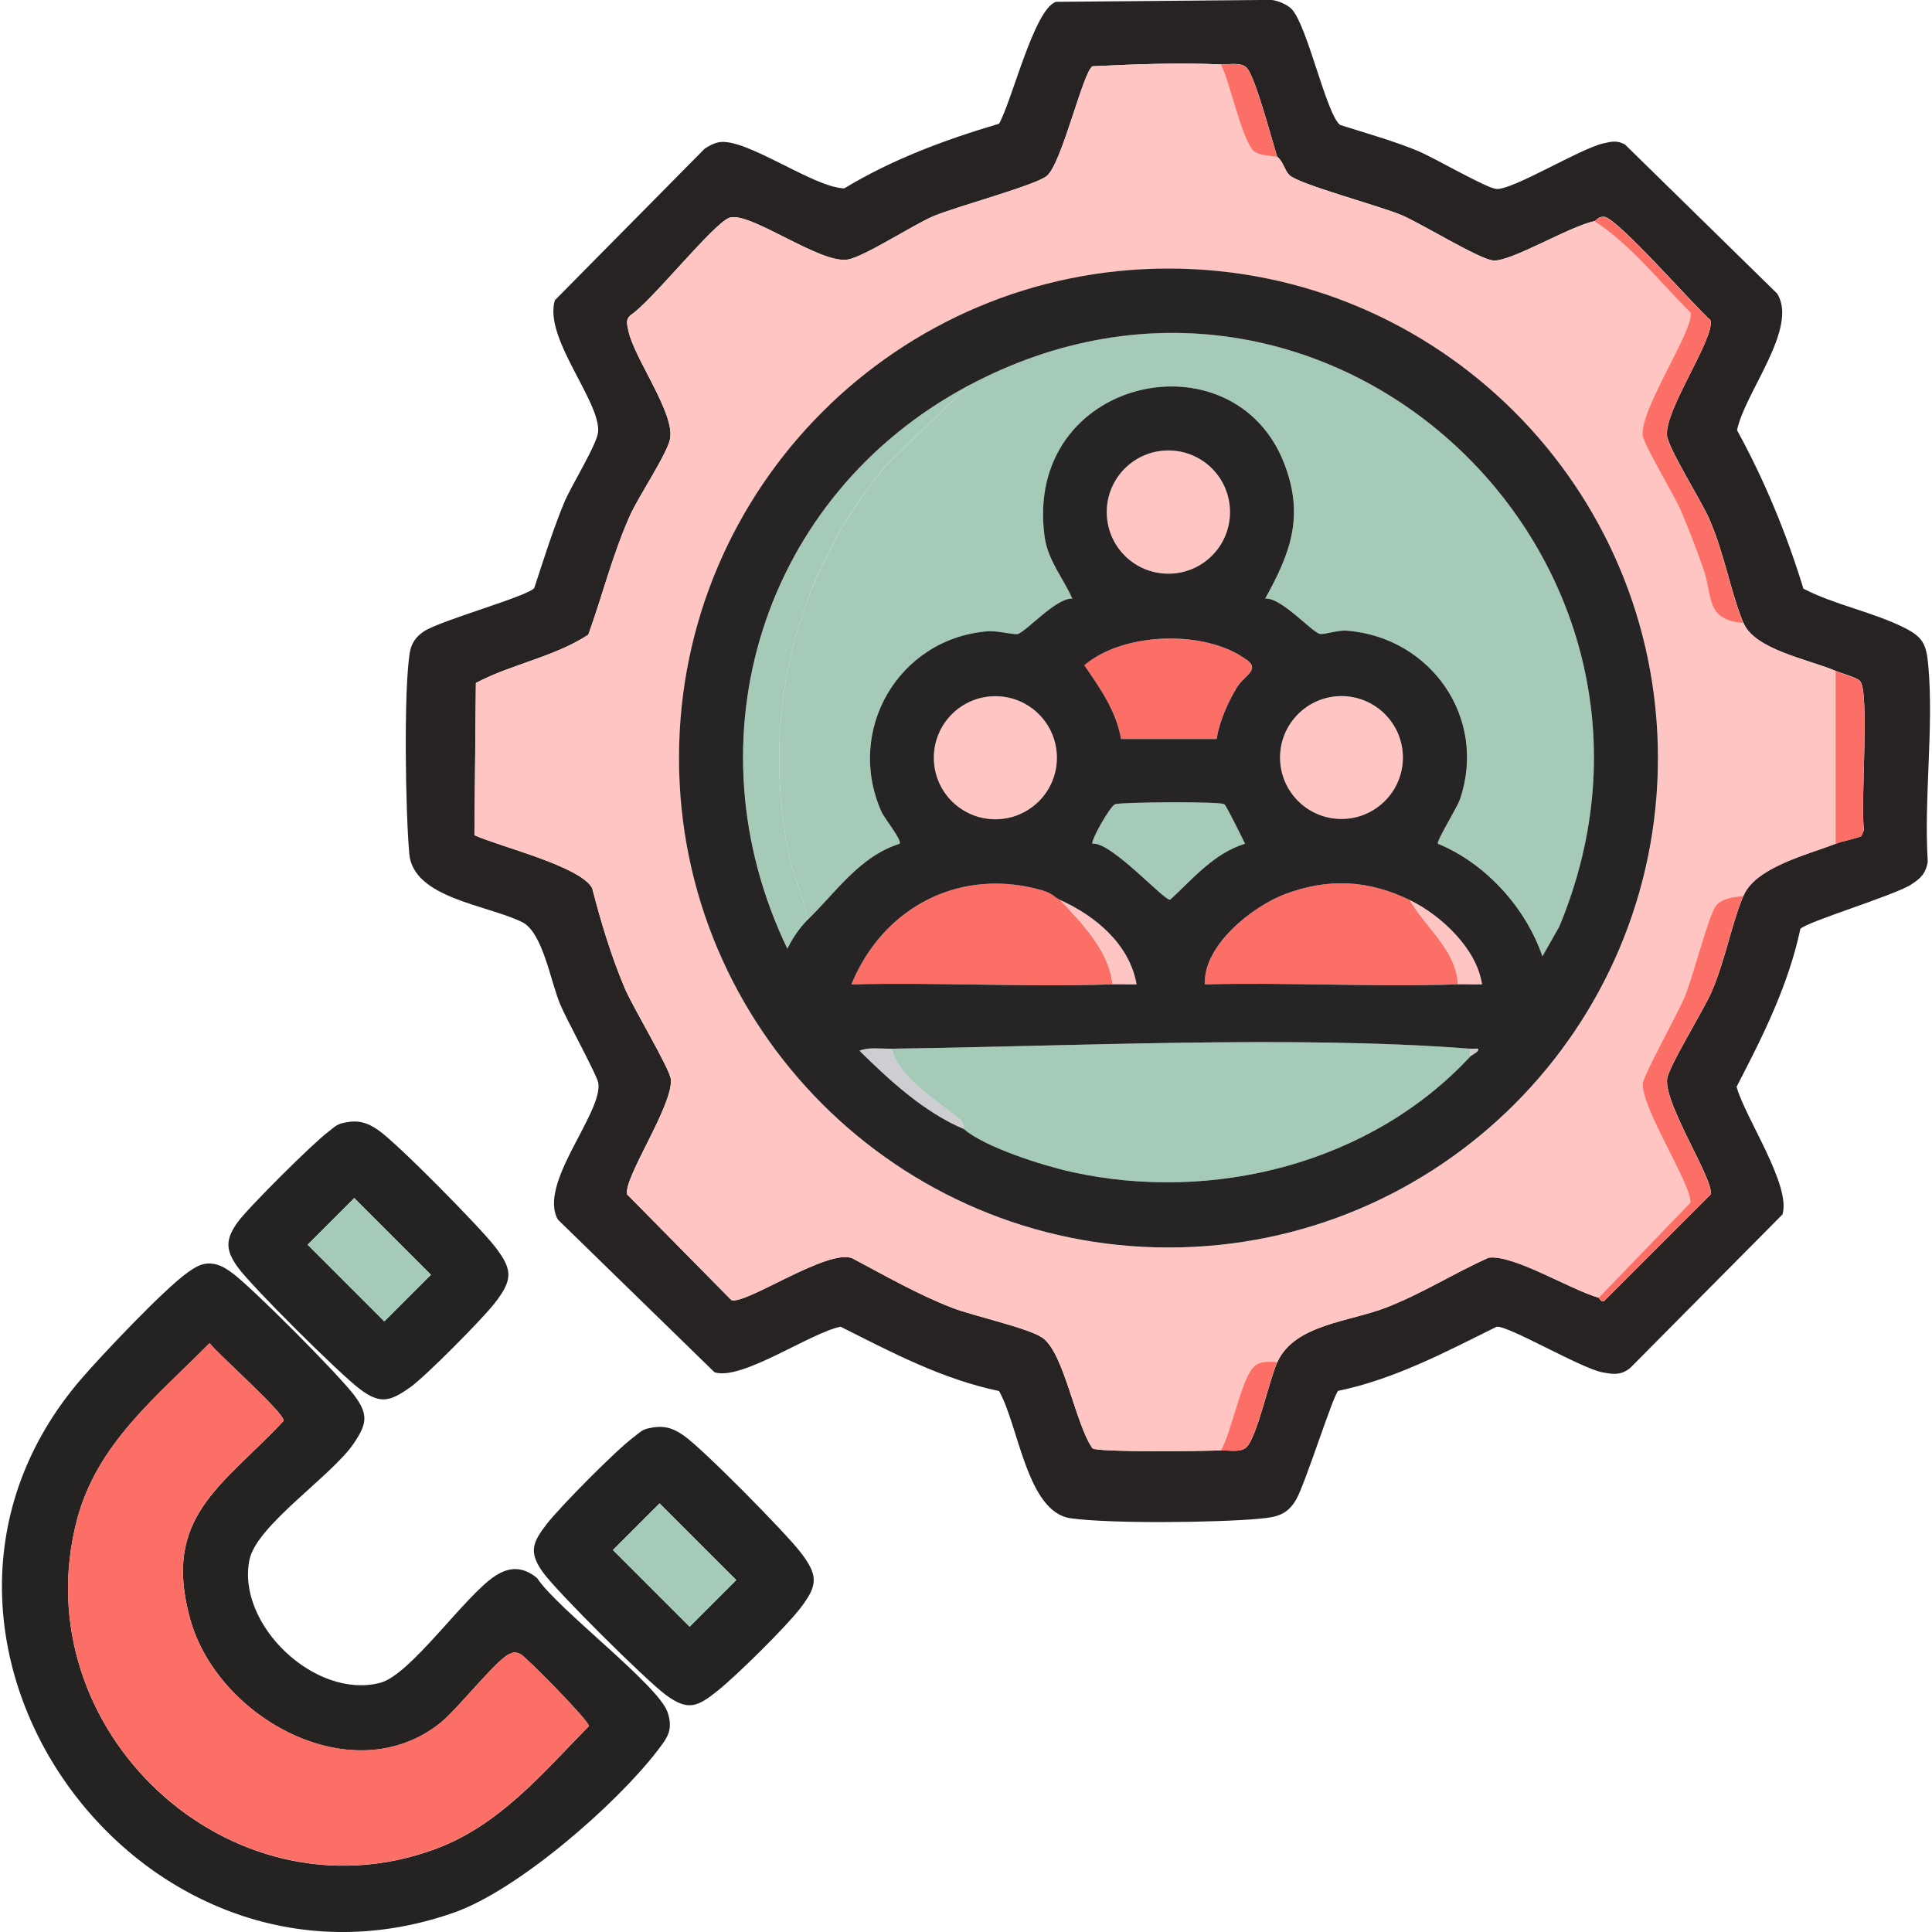 <?xml version="1.0" encoding="UTF-8"?>
<svg id="Layer_1" data-name="Layer 1" xmlns="http://www.w3.org/2000/svg" viewBox="0 0 200 200">
  <defs>
    <style>
      .cls-1 {
        fill: #fc6f66;
      }

      .cls-2 {
        fill: #a5cab8;
      }

      .cls-3 {
        fill: #252222;
      }

      .cls-4 {
        fill: #cdcdd2;
      }

      .cls-5 {
        fill: #fec5c2;
      }

      .cls-6 {
        fill: #242222;
      }

      .cls-7 {
        fill: #262424;
      }

      .cls-8 {
        fill: #262322;
      }
    </style>
  </defs>
  <path class="cls-8" d="M133.75.98c1.64,1.84,3.58,10.96,4.99,11.96,2.68.85,5.42,1.61,8.02,2.68,1.66.68,7.12,3.87,8.15,3.94,1.72.11,8.61-4.16,11.08-4.72.84-.19,1.39-.33,2.22.11l15.76,15.44c2.24,3.57-3.39,10.29-4.15,14.15,2.86,5.21,5.12,10.71,6.87,16.4,3.21,1.67,7.34,2.46,10.5,4.07,1.85.94,2.22,1.67,2.42,3.81.59,6.45-.46,13.82-.05,20.37-.19,1.24-.76,1.77-1.76,2.4-1.78,1.13-10.95,3.89-11.43,4.58-1.23,5.8-3.89,11.13-6.6,16.33.86,3.17,5.67,10.19,4.75,13.22l-15.74,15.87c-.96.8-1.79.69-2.91.47-2.26-.44-9.69-4.83-10.93-4.72-5.28,2.61-10.57,5.43-16.41,6.64-.5.37-3.41,9.63-4.35,11.25s-2.06,1.83-3.83,1.99c-4.29.4-15.42.53-19.52-.05-4.53-.64-5.38-9.62-7.41-13.17-5.86-1.22-11.12-4-16.4-6.66-3.13.62-10.22,5.61-13.05,4.72l-16.22-15.81c-2.08-3.73,4.63-10.98,4.19-14.13-.11-.78-3.31-6.6-3.95-8.15-1.03-2.47-1.8-7.46-3.95-8.52-3.65-1.79-11.25-2.48-11.67-7.05-.39-4.31-.59-16.77.04-20.79.16-1.01.64-1.7,1.49-2.26,1.74-1.14,10.84-3.65,11.41-4.49.98-2.97,1.91-5.96,3.1-8.85.69-1.67,3.42-6.04,3.51-7.32.21-3.21-5.66-9.71-4.48-13.61l15.5-15.68c.43-.29.94-.57,1.45-.67,2.77-.55,9.81,4.7,13.01,4.77,4.97-3.01,10.46-5.05,16.02-6.69,1.34-2.35,3.63-11.87,5.89-12.62l22.29-.2c.68.07,1.69.48,2.14.98ZM126.4,6.67c-4.4-.2-8.92-.02-13.32.19-1,.67-3.12,9.9-4.68,11.32-1.07.98-9.46,3.21-11.8,4.21-2.17.93-7.15,4.2-8.86,4.48-2.83.47-10.02-4.94-12.18-4.35-1.6.44-8.21,8.8-10.31,10.12-.51.48-.33.9-.23,1.48.54,2.88,4.86,8.63,4.34,11.32-.3,1.55-3.26,5.94-4.15,7.93-1.79,4-2.83,8.22-4.31,12.33-3.55,2.33-7.9,3.02-11.64,5l-.15,15.76c2.58,1.18,11.01,3.21,12.19,5.49.91,3.52,1.96,7,3.37,10.35.79,1.88,4.65,8.3,4.77,9.41.28,2.68-4.95,10.27-4.52,11.94l10.77,10.92c1.3.65,10.13-5.46,12.58-4.29,3.38,1.79,6.71,3.71,10.29,5.1,2.2.86,7.93,2.1,9.36,3.11,2.25,1.59,3.41,9,5.18,11.45.71.42,11.55.28,13.31.2.83-.04,2.11.29,2.71-.41,1.08-1.28,2.28-6.9,3.12-8.74,1.76-3.88,7.39-4.14,11.22-5.62s7.03-3.56,10.64-5.17c2.56-.36,8.36,3.26,11.4,4.14.07.02.18.44.54.36l11.05-11.05c.38-1.48-4.78-9.24-4.51-11.93.12-1.27,3.82-7.18,4.64-9.12,1.39-3.25,2-6.83,3.25-9.85s6.54-4.24,9.56-5.41c.81-.31,1.83-.45,2.66-.79l.28-.65c-.42-2.37.62-14.39-.43-15.42-.39-.38-1.84-.75-2.51-1.03-2.83-1.2-8.41-2.2-9.56-4.99-1.34-3.25-1.96-7.19-3.55-10.8-.84-1.89-4.22-7.25-4.35-8.58-.26-2.65,4.96-10.05,4.51-11.93-1.72-1.51-9.62-10.56-11-10.71-.61-.07-.86.41-1,.44-2.69.57-8.66,4.23-10.5,4.08-1.45-.12-7.43-3.82-9.48-4.69-2.29-.97-10.71-3.21-11.64-4.16-.49-.5-.63-1.41-1.24-1.88-.55-1.73-2.22-8.1-3.11-9.16-.59-.7-1.89-.37-2.71-.41Z"/>
  <path class="cls-5" d="M126.4,6.67c.98,2,2.07,7.4,3.3,8.87.48.57,1.81.57,2.53.7.61.47.75,1.38,1.24,1.88.93.96,9.35,3.19,11.64,4.16,2.05.87,8.03,4.57,9.48,4.69,1.84.15,7.8-3.51,10.5-4.08,3.74,2.41,6.74,6.31,9.93,9.44.44,1.73-5.31,10.11-4.94,12.77.13.97,3.25,6.14,3.94,7.74.84,1.94,1.61,4.01,2.32,6,1.03,2.89.18,5.33,4.14,5.63,1.15,2.79,6.73,3.79,9.56,4.99v17.88c-3.03,1.17-8.35,2.5-9.56,5.41-.97.08-2.31.23-2.88,1.07-.76,1.12-2.33,7.27-3.17,9.31-.72,1.77-4.26,8.07-4.35,9-.24,2.48,5.23,10.74,4.9,12.38l-9.48,9.83c-3.05-.88-8.84-4.5-11.4-4.14-3.61,1.61-6.94,3.74-10.64,5.17s-9.46,1.74-11.22,5.62c-.9-.03-1.83-.19-2.52.6-1.22,1.38-2.21,6.65-3.3,8.55-1.77.08-12.61.22-13.31-.2-1.77-2.45-2.93-9.86-5.18-11.45-1.43-1.01-7.16-2.26-9.36-3.11-3.58-1.39-6.91-3.3-10.29-5.1-2.45-1.16-11.27,4.94-12.58,4.29l-10.77-10.92c-.43-1.66,4.8-9.26,4.52-11.94-.12-1.1-3.97-7.52-4.77-9.41-1.41-3.35-2.46-6.83-3.37-10.35-1.18-2.28-9.6-4.31-12.19-5.49l.15-15.76c3.74-1.98,8.08-2.67,11.64-5,1.48-4.11,2.51-8.32,4.31-12.33.89-1.99,3.85-6.39,4.15-7.93.53-2.69-3.8-8.44-4.34-11.32-.11-.58-.28-.99.23-1.48,2.11-1.31,8.72-9.68,10.31-10.12,2.16-.59,9.35,4.82,12.18,4.35,1.71-.28,6.7-3.55,8.86-4.48,2.34-1.01,10.73-3.24,11.8-4.21,1.56-1.42,3.69-10.65,4.68-11.32,4.41-.21,8.92-.39,13.32-.19ZM171.64,78.48c0-27.99-22.69-50.67-50.67-50.67s-50.67,22.69-50.67,50.67,22.69,50.67,50.67,50.67,50.67-22.69,50.67-50.67Z"/>
  <path class="cls-1" d="M180.46,64.48c-3.96-.3-3.12-2.74-4.14-5.63-.71-1.99-1.48-4.06-2.32-6-.69-1.6-3.81-6.77-3.94-7.74-.37-2.67,5.38-11.04,4.94-12.77-3.19-3.14-6.19-7.03-9.93-9.44.14-.03.39-.51,1-.44,1.38.15,9.28,9.2,11,10.71.45,1.88-4.77,9.29-4.51,11.93.13,1.33,3.52,6.69,4.35,8.58,1.59,3.6,2.21,7.55,3.55,10.8Z"/>
  <path class="cls-1" d="M180.46,92.76c-1.26,3.02-1.87,6.59-3.25,9.85-.83,1.93-4.52,7.84-4.64,9.12-.26,2.69,4.89,10.46,4.51,11.93l-11.05,11.05c-.36.08-.47-.34-.54-.36l9.48-9.83c.32-1.63-5.14-9.9-4.9-12.38.09-.93,3.63-7.23,4.35-9,.84-2.04,2.4-8.19,3.17-9.31.57-.84,1.91-.99,2.88-1.07Z"/>
  <path class="cls-1" d="M190.02,69.47c.67.28,2.11.65,2.51,1.03,1.06,1.02.02,13.04.43,15.42l-.28.65c-.83.34-1.85.47-2.66.79v-17.88Z"/>
  <path class="cls-1" d="M132.22,16.24c-.72-.13-2.05-.13-2.53-.7-1.23-1.47-2.32-6.87-3.3-8.87.82.04,2.12-.29,2.71.41.89,1.06,2.56,7.43,3.11,9.16Z"/>
  <path class="cls-1" d="M132.22,141c-.83,1.84-2.03,7.46-3.12,8.74-.6.71-1.88.38-2.71.41,1.09-1.9,2.08-7.17,3.3-8.55.7-.79,1.62-.63,2.52-.6Z"/>
  <path class="cls-3" d="M21.38,130.81c1.04-.1,1.82.36,2.62.94,2.04,1.47,11.12,10.61,12.67,12.69,1.48,1.98,1.33,2.94-.04,4.97-2.24,3.34-10.09,8.49-10.81,12.07-1.35,6.7,6.82,14.49,13.55,12.72,3.13-.82,8.73-8.97,11.84-11.03,1.55-1.03,2.94-1,4.39.19,2.08,3.19,12.6,11.09,13.52,13.92.59,1.83-.04,2.61-1.07,3.96-4.29,5.58-14.44,14.44-21.08,16.76-32.67,11.44-61.38-28.69-38.59-55.22,2.14-2.49,8.58-9.29,11.01-11.03.6-.43,1.24-.86,1.99-.94ZM21.7,139.04c-5.46,5.54-11.65,10.37-13.73,18.29-5.69,21.67,15.78,41.88,37.02,34.11,6.69-2.45,11.13-7.82,15.97-12.75.09-.5-6.57-7.22-7.05-7.44-.55-.25-.68-.25-1.23,0-1.31.6-5.37,5.72-7.07,7.09-9.07,7.28-23.06-.46-25.91-10.69-2.98-10.66,3.31-13.77,9.66-20.56.14-.79-6.73-6.84-7.66-8.04Z"/>
  <path class="cls-6" d="M35.51,116.25c1.52-.34,2.43-.1,3.65.74,1.98,1.37,10.47,9.99,12.07,12.05,1.87,2.42,1.86,3.43,0,5.84-1.26,1.63-7.15,7.58-8.75,8.72-2.08,1.48-3.11,1.79-5.2.22-2.09-1.56-11.22-10.62-12.69-12.67-1.25-1.74-1.27-2.84,0-4.61,1.09-1.52,7.82-8.2,9.36-9.35.52-.38.85-.79,1.55-.94ZM36.67,124.02l-4.83,4.83,7.94,7.94,4.83-4.83-7.94-7.94Z"/>
  <path class="cls-6" d="M67.12,147.86c1.52-.34,2.43-.1,3.65.74,1.98,1.37,10.47,9.99,12.07,12.05,1.87,2.42,1.86,3.43,0,5.84-1.51,1.96-6.56,6.94-8.53,8.52-2.11,1.69-3.08,2.16-5.42.42-2.04-1.51-11.26-10.67-12.69-12.67-1.51-2.11-1.06-3.11.42-5.02,1.39-1.79,7.17-7.63,8.94-8.94.52-.38.85-.79,1.55-.94ZM68.28,155.63l-4.83,4.83,7.94,7.94,4.83-4.83-7.94-7.94Z"/>
  <path class="cls-1" d="M21.7,139.04c.94,1.21,7.8,7.26,7.66,8.04-6.35,6.79-12.64,9.9-9.66,20.56,2.85,10.23,16.84,17.97,25.91,10.69,1.7-1.36,5.76-6.48,7.07-7.09.55-.25.68-.25,1.23,0,.48.22,7.14,6.94,7.05,7.44-4.84,4.93-9.28,10.3-15.97,12.75-21.25,7.76-42.71-12.45-37.02-34.11,2.08-7.91,8.27-12.75,13.73-18.29Z"/>
  <rect class="cls-2" x="34.82" y="124.79" width="6.82" height="11.23" transform="translate(-81.01 65.23) rotate(-45)"/>
  <rect class="cls-2" x="66.42" y="156.39" width="6.82" height="11.23" transform="translate(-94.1 96.83) rotate(-45)"/>
  <path class="cls-2" d="M100.2,39.94c37.2-19.88,77.16,17.82,61.21,56.01l-1.73,3.04c-1.74-5.04-5.86-9.6-10.82-11.65-.18-.24,2-3.76,2.28-4.58,2.87-8.38-2.95-16.75-11.65-17.47-1.04-.09-2.33.43-2.85.33-.79-.15-4.04-3.83-5.66-3.65,2.62-4.71,4.05-8.5,2.02-13.87-5.2-13.77-27.04-9.09-24.86,7.4.33,2.52,1.91,4.27,2.88,6.48-1.62-.17-4.87,3.5-5.66,3.65-.51.1-2.05-.38-3.23-.27-9.14.82-14.61,10.26-10.87,18.67.31.7,2.16,2.94,1.87,3.32-4.17,1.32-6.59,5.05-9.56,7.91-.04-1.41-1.52-4.8-1.89-6.64-2.93-14.54.49-29,9.99-40.36l8.53-8.31Z"/>
  <path class="cls-2" d="M152.18,108.56v.83c-10.3,11.08-26.65,15.16-41.25,11.93-2.91-.64-8.96-2.54-11.15-4.44-.06-.05-.01-.67-.43-1.01-2.4-2-6.2-4.15-7.06-7.31,18.67-.24,41.64-1.41,59.88,0Z"/>
  <path class="cls-1" d="M109.76,93.17c2.27,2.45,5.04,5.24,5.41,8.73-8.98.3-18.04-.22-27.03,0,3.29-8.05,11.36-12.23,19.89-9.69.9.27,1.23.73,1.74.96Z"/>
  <path class="cls-1" d="M145.94,93.17c1.65,2.9,4.78,5.12,4.99,8.73-8.71.29-17.49-.22-26.2,0-.21-4,4.9-8.07,8.32-9.35,4.46-1.67,8.6-1.46,12.89.62Z"/>
  <path class="cls-2" d="M100.2,39.94l-8.53,8.31c-9.5,11.36-12.92,25.82-9.99,40.36.37,1.83,1.84,5.23,1.89,6.64.01.46-.07.81-.19,1.24-.14.51-.92,2.23-1.47,2.5-11.03-21.88-3.22-47.55,18.29-59.05Z"/>
  <path class="cls-1" d="M125.94,76.5h-9.89c-.51-2.94-2.17-5.25-3.8-7.63,4.03-3.46,12.54-3.71,16.78-.58,1.49,1.1-.3,1.66-1.06,2.98-.93,1.61-1.73,3.38-2.04,5.24Z"/>
  <circle class="cls-5" cx="120.95" cy="53.01" r="6.38"/>
  <circle class="cls-5" cx="103.04" cy="78.44" r="6.37"/>
  <circle class="cls-5" cx="138.88" cy="78.42" r="6.36"/>
  <path class="cls-2" d="M126.75,83.26c.2.12,1.85,3.48,2.14,4.08-3.22.99-5.39,3.62-7.75,5.8-.65.11-6.13-6.05-8.05-5.8-.21-.29,1.83-3.91,2.35-4.09.66-.22,10.83-.3,11.3,0Z"/>
  <path class="cls-4" d="M92.3,108.56c.86,3.15,4.66,5.3,7.06,7.31.41.35.37.96.43,1.01-4.09-1.72-7.67-5.01-10.81-8.11.97-.4,2.26-.19,3.32-.21Z"/>
  <path class="cls-5" d="M109.76,93.17c3.6,1.62,7.18,4.56,7.9,8.73-.83.03-1.67-.03-2.49,0-.37-3.49-3.14-6.28-5.41-8.73Z"/>
  <path class="cls-5" d="M145.94,93.17c3.2,1.55,6.94,5.02,7.48,8.73-.83.03-1.67-.03-2.49,0-.21-3.61-3.34-5.83-4.99-8.73Z"/>
  <path class="cls-4" d="M152.18,108.56c.27.02.56-.02.83,0,.25.26-.68.67-.83.83v-.83Z"/>
  <path class="cls-7" d="M120.96,27.8c-27.99,0-50.67,22.69-50.67,50.67s22.69,50.67,50.67,50.67,50.67-22.69,50.67-50.67-22.69-50.67-50.67-50.67ZM108.02,92.21c.9.27,1.23.73,1.74.96,3.6,1.62,7.18,4.56,7.9,8.73-.83.03-1.67-.03-2.49,0-8.98.3-18.04-.22-27.03,0,3.29-8.05,11.36-12.23,19.89-9.69ZM96.67,78.44c0-3.52,2.85-6.37,6.37-6.37s6.37,2.85,6.37,6.37-2.85,6.37-6.37,6.37-6.37-2.85-6.37-6.37ZM129.04,68.28c1.49,1.1-.3,1.66-1.06,2.98-.93,1.61-1.73,3.38-2.04,5.24h-9.89c-.51-2.94-2.17-5.25-3.8-7.63,4.03-3.46,12.54-3.71,16.78-.58ZM114.57,53.01c0-3.52,2.85-6.38,6.38-6.38s6.38,2.85,6.38,6.38-2.85,6.38-6.38,6.38-6.38-2.85-6.38-6.38ZM128.89,87.34c-3.22.99-5.39,3.62-7.75,5.8-.65.11-6.13-6.05-8.05-5.8-.21-.29,1.83-3.91,2.35-4.09.66-.22,10.83-.3,11.3,0,.2.12,1.85,3.48,2.14,4.08ZM152.18,109.39c-10.3,11.08-26.65,15.16-41.25,11.93-2.91-.64-8.96-2.54-11.15-4.44-4.09-1.72-7.67-5.01-10.81-8.11.97-.4,2.26-.19,3.32-.21,18.67-.24,41.64-1.41,59.88,0,.27.02.56-.02.83,0,.25.26-.68.67-.83.83ZM150.93,101.9c-8.71.29-17.49-.22-26.2,0-.21-4,4.9-8.07,8.32-9.35,4.46-1.67,8.6-1.46,12.89.62,3.2,1.55,6.94,5.02,7.48,8.73-.83.03-1.67-.03-2.49,0ZM132.51,78.42c0-3.51,2.85-6.36,6.36-6.36s6.36,2.85,6.36,6.36-2.85,6.36-6.36,6.36-6.36-2.85-6.36-6.36ZM159.67,98.99c-1.74-5.04-5.86-9.6-10.82-11.65-.18-.24,2-3.76,2.28-4.58,2.87-8.38-2.95-16.75-11.65-17.47-1.04-.09-2.33.43-2.85.33-.79-.15-4.04-3.83-5.66-3.65,2.62-4.71,4.05-8.5,2.02-13.87-5.2-13.77-27.04-9.09-24.86,7.4.33,2.52,1.91,4.27,2.88,6.48-1.62-.17-4.87,3.5-5.66,3.65-.51.1-2.05-.38-3.23-.27-9.14.82-14.61,10.26-10.87,18.67.31.7,2.16,2.94,1.87,3.32-4.17,1.32-6.59,5.05-9.56,7.91-1.08,1.1-1.77,2.39-2.05,2.95-10.45-21.71-2.57-46.9,18.68-58.26,37.2-19.88,77.16,17.82,61.21,56.01l-1.73,3.04Z"/>
</svg>